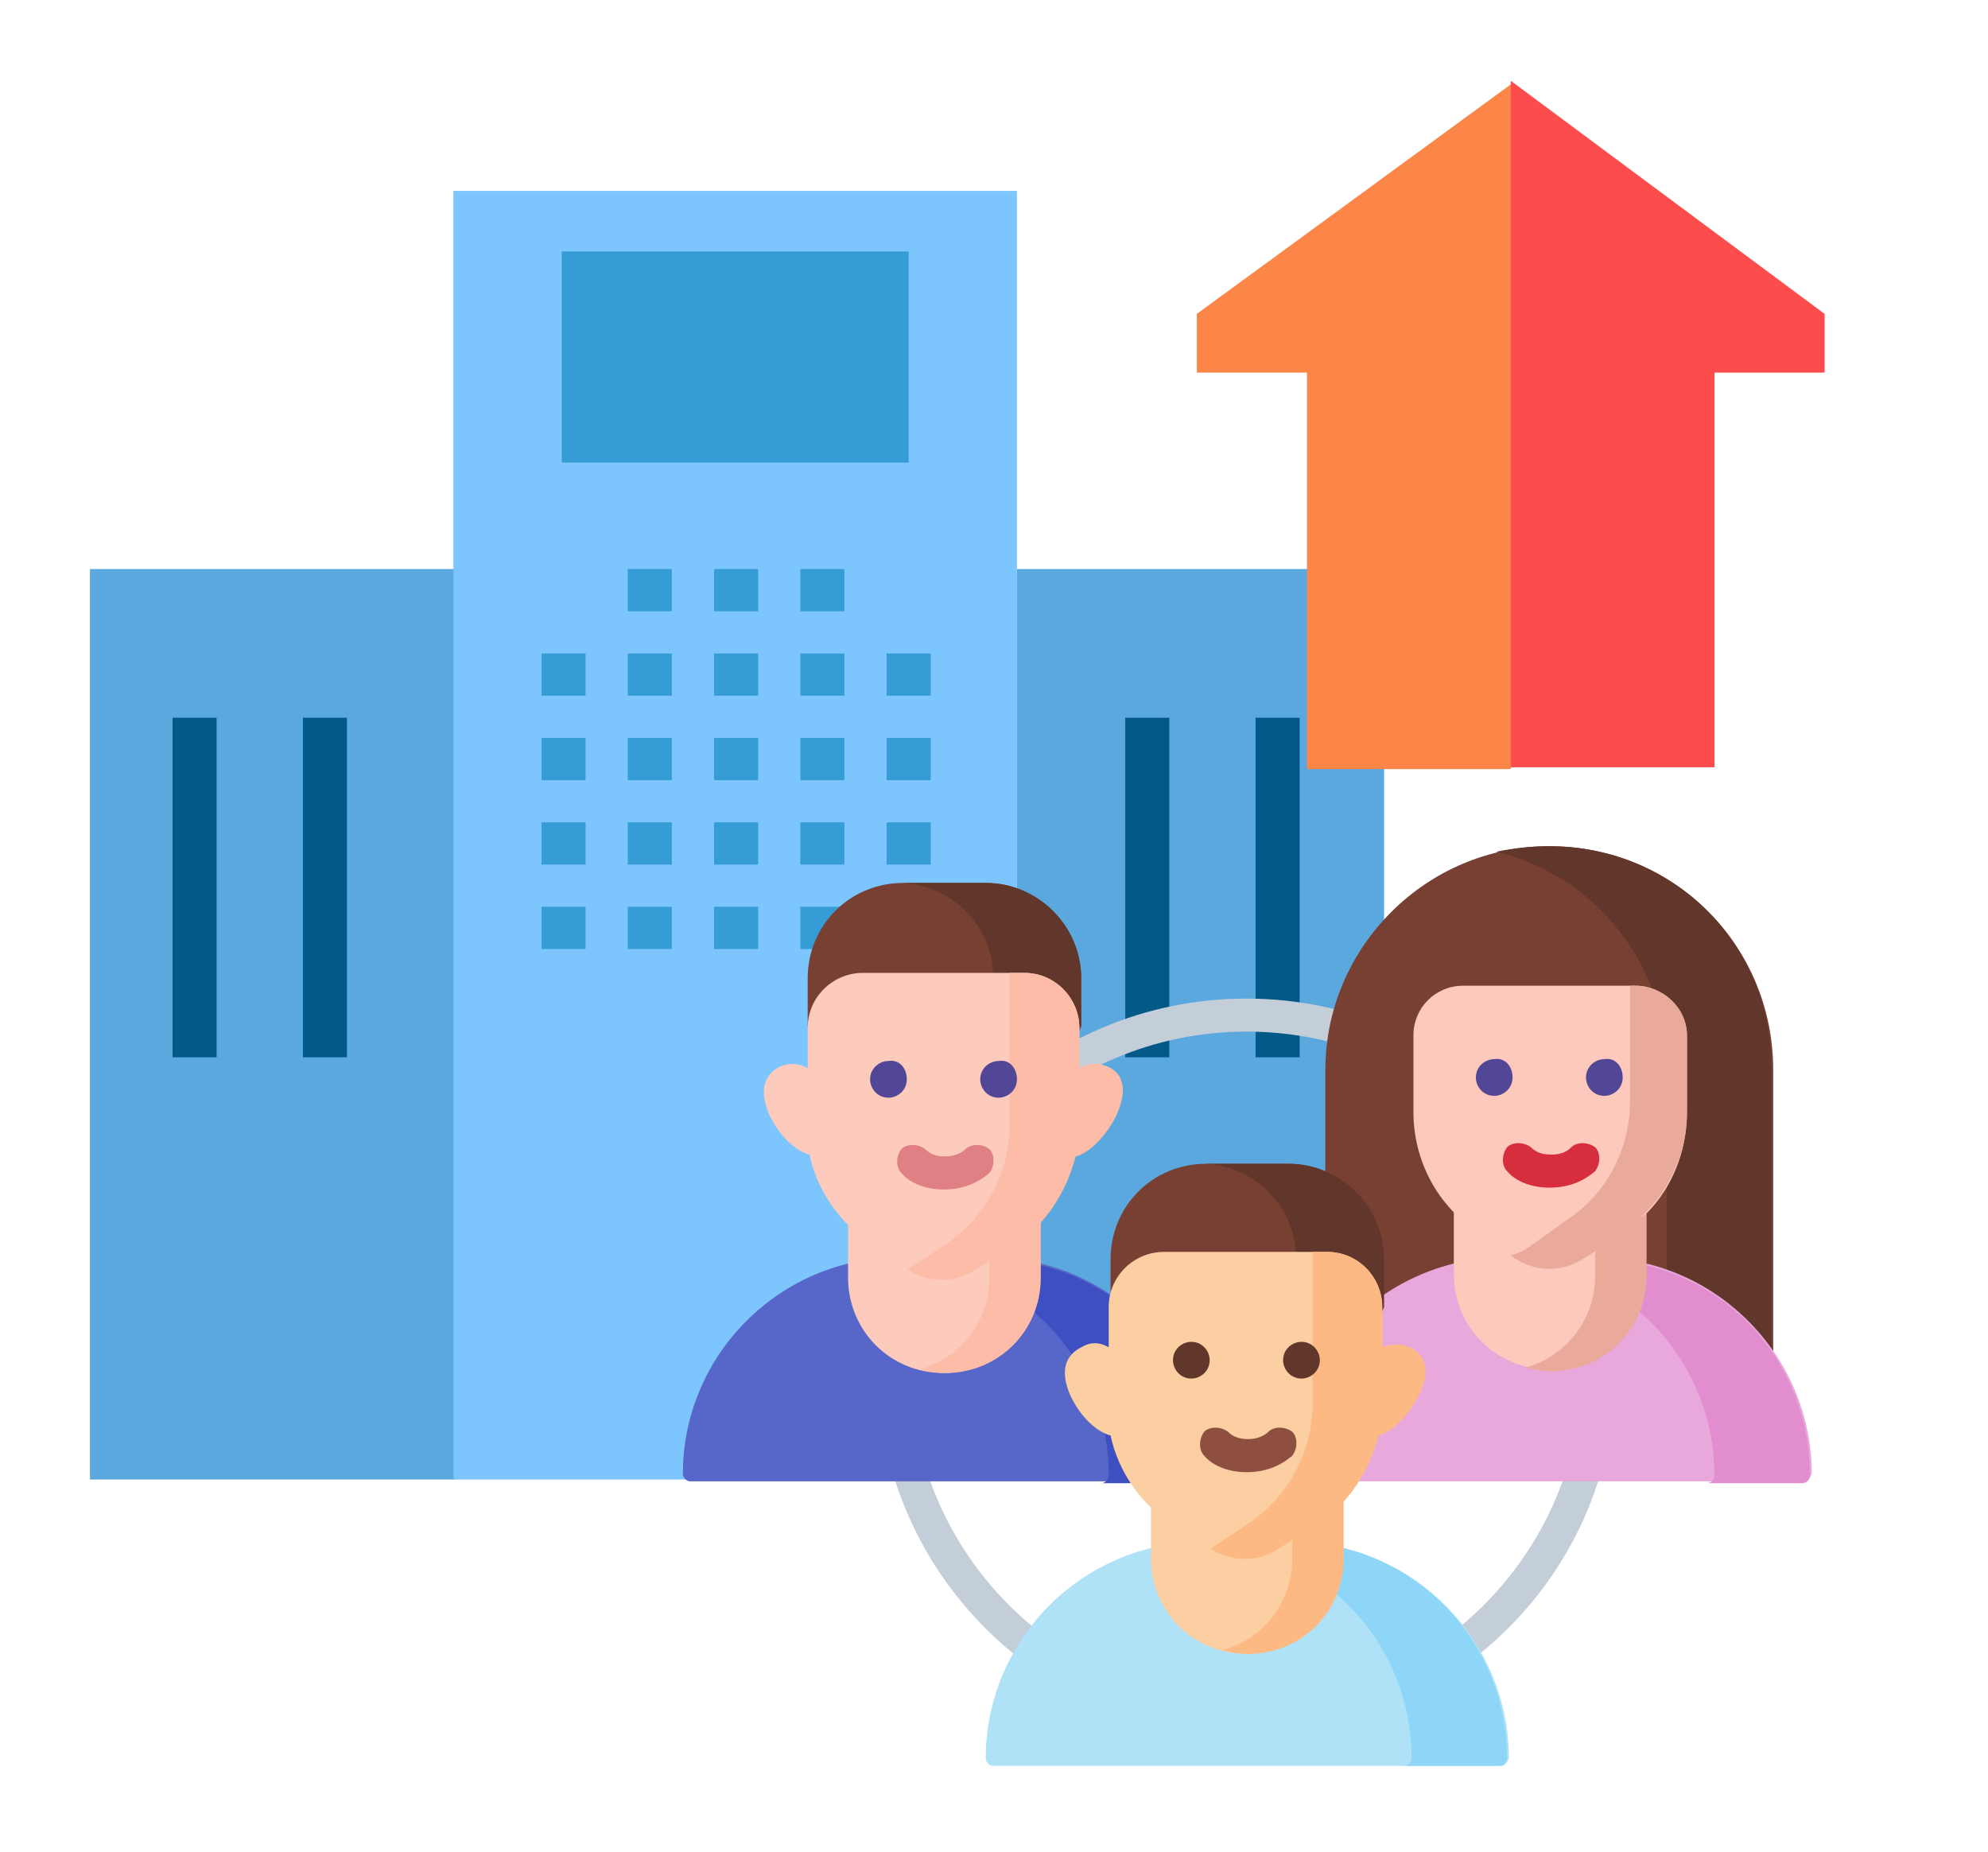 <?xml version="1.0" encoding="utf-8"?>
<!-- Generator: Adobe Illustrator 27.2.0, SVG Export Plug-In . SVG Version: 6.00 Build 0)  -->
<svg version="1.1" id="レイヤー_1" xmlns="http://www.w3.org/2000/svg" xmlns:xlink="http://www.w3.org/1999/xlink" x="0px"
	 y="0px" viewBox="0 0 108.3 100.9" style="enable-background:new 0 0 108.3 100.9;" xml:space="preserve">
<style type="text/css">
	.st0{fill:#5BA8DE;}
	.st1{fill:#7CC5FD;}
	.st2{fill:#359CD6;}
	.st3{fill:#005987;}
	.st4{fill:#C4CED8;}
	.st5{fill:#784033;}
	.st6{fill:#61362B;}
	.st7{fill:#5766C9;}
	.st8{fill:#3E4FC1;}
	.st9{fill:#FDCBBC;}
	.st10{fill:#FCBCA8;}
	.st11{fill:#524796;}
	.st12{fill:#E08084;}
	.st13{fill:#E8A8DB;}
	.st14{fill:#E28ECE;}
	.st15{fill:#FDC9BC;}
	.st16{fill:#E9AA9B;}
	.st17{fill:#D62E3D;}
	.st18{fill:#AFE2F7;}
	.st19{fill:#8ED6F8;}
	.st20{fill:#FBCFA1;}
	.st21{fill:#FDB983;}
	.st22{fill:#8E4F40;}
	.st23{fill:#FC8648;}
	.st24{fill:#FD4C4C;}
</style>
<g>
	<g>
		<path class="st0" d="M4.9,31h19.9v49.6H4.9V31z"/>
		<path class="st0" d="M55.4,31h20v49.6h-20L55.4,31z"/>
	</g>
	<path class="st1" d="M24.7,10.4h30.7v70.2H24.7L24.7,10.4z"/>
	<g>
		<path class="st2" d="M29.5,35.6h2.4v2.3h-2.4V35.6z"/>
		<path class="st2" d="M29.5,40.2h2.4v2.3h-2.4V40.2z"/>
		<path class="st2" d="M29.5,44.8h2.4v2.3h-2.4V44.8z"/>
		<path class="st2" d="M29.5,49.4h2.4v2.3h-2.4V49.4z"/>
		<path class="st2" d="M34.2,35.6h2.4v2.3h-2.4L34.2,35.6z"/>
		<path class="st2" d="M34.2,40.2h2.4v2.3h-2.4L34.2,40.2z"/>
		<path class="st2" d="M34.2,44.8h2.4v2.3h-2.4L34.2,44.8z"/>
		<path class="st2" d="M34.2,49.4h2.4v2.3h-2.4L34.2,49.4z"/>
		<path class="st2" d="M38.9,35.6h2.4v2.3h-2.4V35.6z"/>
		<path class="st2" d="M38.9,40.2h2.4v2.3h-2.4V40.2z"/>
		<path class="st2" d="M38.9,44.8h2.4v2.3h-2.4V44.8z"/>
		<path class="st2" d="M38.9,49.4h2.4v2.3h-2.4V49.4z"/>
		<path class="st2" d="M43.6,35.6H46v2.3h-2.4V35.6z"/>
		<path class="st2" d="M34.2,31h2.4v2.3h-2.4L34.2,31z"/>
		<path class="st2" d="M38.9,31h2.4v2.3h-2.4V31z"/>
		<path class="st2" d="M43.6,31H46v2.3h-2.4V31z"/>
		<path class="st2" d="M43.6,40.2H46v2.3h-2.4V40.2z"/>
		<path class="st2" d="M43.6,44.8H46v2.3h-2.4V44.8z"/>
		<path class="st2" d="M43.6,49.4H46v2.3h-2.4V49.4z"/>
		<path class="st2" d="M48.3,35.6h2.4v2.3h-2.4V35.6z"/>
		<path class="st2" d="M48.3,40.2h2.4v2.3h-2.4V40.2z"/>
		<path class="st2" d="M48.3,44.8h2.4v2.3h-2.4V44.8z"/>
		<path class="st2" d="M48.3,49.4h2.4v2.3h-2.4V49.4z"/>
	</g>
	<g>
		<path class="st3" d="M61.3,39.1h2.4v18.5h-2.4V39.1z"/>
		<path class="st3" d="M68.4,39.1h2.4v18.5h-2.4V39.1z"/>
		<path class="st3" d="M9.4,39.1h2.4v18.5H9.4V39.1z"/>
		<path class="st3" d="M16.5,39.1h2.4v18.5h-2.4V39.1z"/>
	</g>
	<path class="st2" d="M30.6,13.7h18.9v11.5H30.6L30.6,13.7z"/>
</g>
<g>
	<path class="st4" d="M67.9,94.6c-11.1,0-20.1-9-20.1-20.1c0-11.1,9-20.1,20.1-20.1s20.1,9,20.1,20.1C88.1,85.6,79,94.6,67.9,94.6
		L67.9,94.6z M67.9,56.2c-10.1,0-18.3,8.2-18.3,18.3s8.2,18.3,18.3,18.3s18.3-8.2,18.3-18.3S78.1,56.2,67.9,56.2L67.9,56.2z
		 M67.9,56.2"/>
	<path class="st5" d="M53.7,48.1h-4.5c-2.9,0-5.2,2.3-5.2,5.2v2.6l0.5,1.2h13.9l0.5-1.2v-2.6C58.9,50.4,56.5,48.1,53.7,48.1
		L53.7,48.1z M53.7,48.1"/>
	<path class="st6" d="M53.7,48.1h-4.5c0,0-0.1,0-0.1,0c2.8,0.1,5,2.4,5,5.1v3.9h4.3l0.5-1.2v-2.6C58.9,50.4,56.5,48.1,53.7,48.1
		L53.7,48.1z M53.7,48.1"/>
	<path class="st7" d="M65.3,80.7H37.6c-0.2,0-0.4-0.2-0.4-0.4c0-6.5,5.3-11.8,11.8-11.8h4.9c6.5,0,11.8,5.3,11.8,11.8
		C65.6,80.5,65.5,80.7,65.3,80.7L65.3,80.7z M65.3,80.7"/>
	<path class="st8" d="M53.9,68.6H49c-0.1,0-0.1,0-0.2,0c6.4,0.1,11.6,5.3,11.6,11.8c0,0.2-0.2,0.4-0.4,0.4h5.2
		c0.2,0,0.4-0.2,0.4-0.4C65.6,73.8,60.4,68.6,53.9,68.6L53.9,68.6z M53.9,68.6"/>
	<path class="st9" d="M51.4,74.8c-2.9,0-5.2-2.3-5.2-5.2v-7.2h10.4v7.2C56.6,72.4,54.3,74.8,51.4,74.8L51.4,74.8z M51.4,74.8"/>
	<path class="st10" d="M53.9,62.4v7.2c0,2.4-1.6,4.4-3.8,5c0.4,0.1,0.9,0.2,1.4,0.2c2.9,0,5.2-2.3,5.2-5.2v-7.2H53.9z M53.9,62.4"/>
	<path class="st9" d="M60.3,58.1c-0.5-0.2-1-0.2-1.5,0.1v-2.2c0-1.6-1.3-3-3-3H47c-1.6,0-3,1.3-3,3v2.2c-0.5-0.3-1-0.3-1.5-0.1
		c-0.8,0.4-1.2,1.2-0.6,2.6c0.5,1.1,1.4,2,2.2,2.2c0.4,1.9,1.6,3.7,3.3,4.8l2.2,1.4c1.1,0.7,2.5,0.7,3.6,0l0.7-0.5l1.4-1.4
		c0,0,1-0.3,1.3-0.7c1-1,1.7-2.3,2-3.7c0.8-0.2,1.7-1.2,2.2-2.2C61.5,59.3,61.1,58.4,60.3,58.1L60.3,58.1z M60.3,58.1"/>
	<path class="st10" d="M60.3,58.1c-0.5-0.2-1-0.2-1.5,0.1v-2.2c0-1.6-1.3-3-3-3h-0.8v8.3c0,2.6-1.3,5-3.5,6.5l-2.1,1.4l0.1,0
		c1.1,0.7,2.5,0.7,3.6,0l2.2-1.4c1.7-1.1,2.8-2.9,3.3-4.8c0.8-0.2,1.7-1.2,2.2-2.2C61.5,59.3,61.1,58.4,60.3,58.1L60.3,58.1z
		 M60.3,58.1"/>
	<path class="st11" d="M49.4,58.8c0,0.6-0.5,1-1,1c-0.6,0-1-0.5-1-1c0-0.6,0.5-1,1-1C49,57.7,49.4,58.2,49.4,58.8L49.4,58.8z
		 M49.4,58.8"/>
	<path class="st11" d="M55.4,58.8c0,0.6-0.5,1-1,1c-0.6,0-1-0.5-1-1c0-0.6,0.5-1,1-1C55,57.7,55.4,58.2,55.4,58.8L55.4,58.8z
		 M55.4,58.8"/>
	<path class="st12" d="M51.4,64.8c-0.9,0-1.8-0.3-2.3-0.9c-0.3-0.3-0.3-0.9,0-1.3c0.3-0.3,0.9-0.3,1.3,0c0.2,0.2,0.5,0.4,1.1,0.4
		c0.5,0,0.9-0.2,1.1-0.4c0.3-0.3,0.9-0.3,1.3,0c0.3,0.3,0.3,0.9,0,1.3C53.2,64.5,52.4,64.8,51.4,64.8L51.4,64.8z M51.4,64.8"/>
	<path class="st5" d="M84.4,46.1c-6.7,0-12.2,5.5-12.2,12.2v18h24.4v-18C96.6,51.5,91.2,46.1,84.4,46.1L84.4,46.1z M84.4,46.1"/>
	<path class="st6" d="M84.4,46.1c-1,0-1.9,0.1-2.9,0.3c5.4,1.3,9.3,6.1,9.3,11.9v18h5.7v-18C96.6,51.5,91.2,46.1,84.4,46.1
		L84.4,46.1z M84.4,46.1"/>
	<path class="st13" d="M98.3,80.7H70.6c-0.2,0-0.4-0.2-0.4-0.4c0-6.5,5.3-11.8,11.8-11.8h4.9c6.5,0,11.8,5.3,11.8,11.8
		C98.6,80.5,98.5,80.7,98.3,80.7L98.3,80.7z M98.3,80.7"/>
	<path class="st14" d="M86.9,68.6H82c-0.1,0-0.1,0-0.2,0c6.4,0.1,11.6,5.3,11.6,11.8c0,0.2-0.2,0.4-0.4,0.4h5.2
		c0.2,0,0.4-0.2,0.4-0.4C98.6,73.8,93.4,68.6,86.9,68.6L86.9,68.6z M86.9,68.6"/>
	<path class="st15" d="M84.4,74.6c-2.9,0-5.2-2.3-5.2-5.2v-7.2h10.4v7.2C89.6,72.3,87.3,74.6,84.4,74.6L84.4,74.6z M84.4,74.6"/>
	<path class="st16" d="M86.9,62.3v7.2c0,2.4-1.6,4.4-3.8,5c0.4,0.1,0.9,0.2,1.4,0.2c2.9,0,5.2-2.3,5.2-5.2v-7.2H86.9z M86.9,62.3"/>
	<path class="st15" d="M89.1,53.7h-9.4c-1.5,0-2.7,1.2-2.7,2.7v4.2c0,2.6,1.3,5.1,3.5,6.5l2.2,1.5c1.1,0.7,2.5,0.7,3.6,0l0.7-0.5
		l1.2-1.2c0,0,1.1-0.4,1.5-0.8c1.4-1.4,2.2-3.4,2.2-5.5v-4.2C91.9,55,90.6,53.7,89.1,53.7L89.1,53.7z M89.1,53.7"/>
	<path class="st16" d="M89.1,53.7h-0.3V60c0,2.6-1.3,5.1-3.5,6.5L83.2,68c-0.3,0.2-0.6,0.3-0.9,0.4l0.3,0.2c1.1,0.7,2.5,0.7,3.6,0
		c0.7-0.4,1.4-0.9,2.2-1.5c2.2-1.5,3.5-3.9,3.5-6.5c0-1.4,0-3,0-4.2C91.9,54.9,90.6,53.7,89.1,53.7L89.1,53.7z M89.1,53.7"/>
	<path class="st11" d="M82.4,58.7c0,0.6-0.5,1-1,1c-0.6,0-1-0.5-1-1c0-0.6,0.5-1,1-1C82,57.6,82.4,58.1,82.4,58.7L82.4,58.7z
		 M82.4,58.7"/>
	<path class="st11" d="M88.4,58.7c0,0.6-0.5,1-1,1c-0.6,0-1-0.5-1-1c0-0.6,0.5-1,1-1C88,57.6,88.4,58.1,88.4,58.7L88.4,58.7z
		 M88.4,58.7"/>
	<path class="st17" d="M84.4,64.7c-0.9,0-1.8-0.3-2.3-0.9c-0.3-0.3-0.3-0.9,0-1.3c0.3-0.3,0.9-0.3,1.3,0c0.2,0.2,0.5,0.4,1.1,0.4
		s0.9-0.2,1.1-0.4c0.3-0.3,0.9-0.3,1.3,0c0.3,0.3,0.3,0.9,0,1.3C86.2,64.4,85.4,64.7,84.4,64.7L84.4,64.7z M84.4,64.7"/>
	<path class="st18" d="M81.8,96.2H54.1c-0.2,0-0.4-0.2-0.4-0.4C53.7,89.3,59,84,65.5,84h4.9c6.5,0,11.8,5.3,11.8,11.8
		C82.1,96,82,96.2,81.8,96.2L81.8,96.2z M81.8,96.2"/>
	<path class="st19" d="M70.4,84h-4.9c-0.1,0-0.1,0-0.2,0c6.4,0.1,11.6,5.3,11.6,11.8c0,0.2-0.2,0.4-0.4,0.4h5.2
		c0.2,0,0.4-0.2,0.4-0.4C82.1,89.3,76.9,84,70.4,84L70.4,84z M70.4,84"/>
	<path class="st5" d="M70.2,63.4h-4.5c-2.9,0-5.2,2.3-5.2,5.2v2.6l0.6,1.2h13.7l0.5-1.2v-2.6C75.4,65.7,73,63.4,70.2,63.4L70.2,63.4
		z M70.2,63.4"/>
	<path class="st6" d="M70.2,63.4h-4.5c0,0-0.1,0-0.1,0c2.8,0.1,5,2.4,5,5.1v3.9h4.3l0.5-1.2v-2.6C75.4,65.7,73,63.4,70.2,63.4
		L70.2,63.4z M70.2,63.4"/>
	<path class="st20" d="M67.9,90.1c-2.9,0-5.2-2.3-5.2-5.2v-7.2h10.4v7.2C73.1,87.8,70.8,90.1,67.9,90.1L67.9,90.1z M67.9,90.1"/>
	<path class="st21" d="M70.4,77.7v7.2c0,2.4-1.6,4.4-3.8,5c0.4,0.1,0.9,0.2,1.4,0.2c2.9,0,5.2-2.3,5.2-5.2v-7.2H70.4z M70.4,77.7"/>
	<path class="st20" d="M76.8,73.4c-0.5-0.2-1-0.2-1.5,0v-2.2c0-1.6-1.3-3-3-3h-8.9c-1.6,0-3,1.3-3,3v2.2c-0.5-0.3-1-0.3-1.5,0
		c-0.8,0.4-1.2,1.2-0.6,2.6c0.5,1.1,1.4,2,2.2,2.2c0.4,1.9,1.6,3.7,3.3,4.8l2.2,1.4c1.1,0.7,2.5,0.7,3.6,0l0.7-0.5l1.2-1.2
		c0,0,1.1-0.4,1.5-0.8c1-1,1.7-2.3,2-3.7c0.8-0.2,1.7-1.2,2.2-2.2C78,74.6,77.6,73.8,76.8,73.4L76.8,73.4z M76.8,73.4"/>
	<path class="st6" d="M65.9,74.1c0,0.6-0.5,1-1,1c-0.6,0-1-0.5-1-1c0-0.6,0.5-1,1-1C65.5,73.1,65.9,73.6,65.9,74.1L65.9,74.1z
		 M65.9,74.1"/>
	<path class="st21" d="M76.8,73.4c-0.5-0.2-1-0.2-1.5,0v-2.2c0-1.6-1.3-3-3-3h-0.8v8.3c0,2.6-1.3,5-3.5,6.5l-2.1,1.4l0.1,0
		c1.1,0.7,2.5,0.7,3.6,0l2.2-1.4c1.7-1.1,2.8-2.9,3.3-4.8c0.8-0.2,1.7-1.2,2.2-2.2C78,74.6,77.6,73.8,76.8,73.4L76.8,73.4z
		 M76.8,73.4"/>
	<path class="st6" d="M71.9,74.1c0,0.6-0.5,1-1,1c-0.6,0-1-0.5-1-1c0-0.6,0.5-1,1-1C71.5,73.1,71.9,73.6,71.9,74.1L71.9,74.1z
		 M71.9,74.1"/>
	<path class="st22" d="M67.9,80.2c-0.9,0-1.8-0.3-2.3-0.9c-0.3-0.3-0.3-0.9,0-1.3c0.3-0.3,0.9-0.3,1.3,0c0.2,0.2,0.5,0.4,1.1,0.4
		c0.5,0,0.9-0.2,1.1-0.4c0.3-0.3,0.9-0.3,1.3,0c0.3,0.3,0.3,0.9,0,1.3C69.7,79.9,68.9,80.2,67.9,80.2L67.9,80.2z M67.9,80.2"/>
</g>
<path class="st23" d="M65.2,17.1v3.2h6v21.6h11.1l2-22.3l-2-15L65.2,17.1z M65.2,17.1"/>
<path class="st24" d="M82.3,4.4v37.4h11.1V20.3h6v-3.2L82.3,4.4z M82.3,4.4"/>
</svg>
